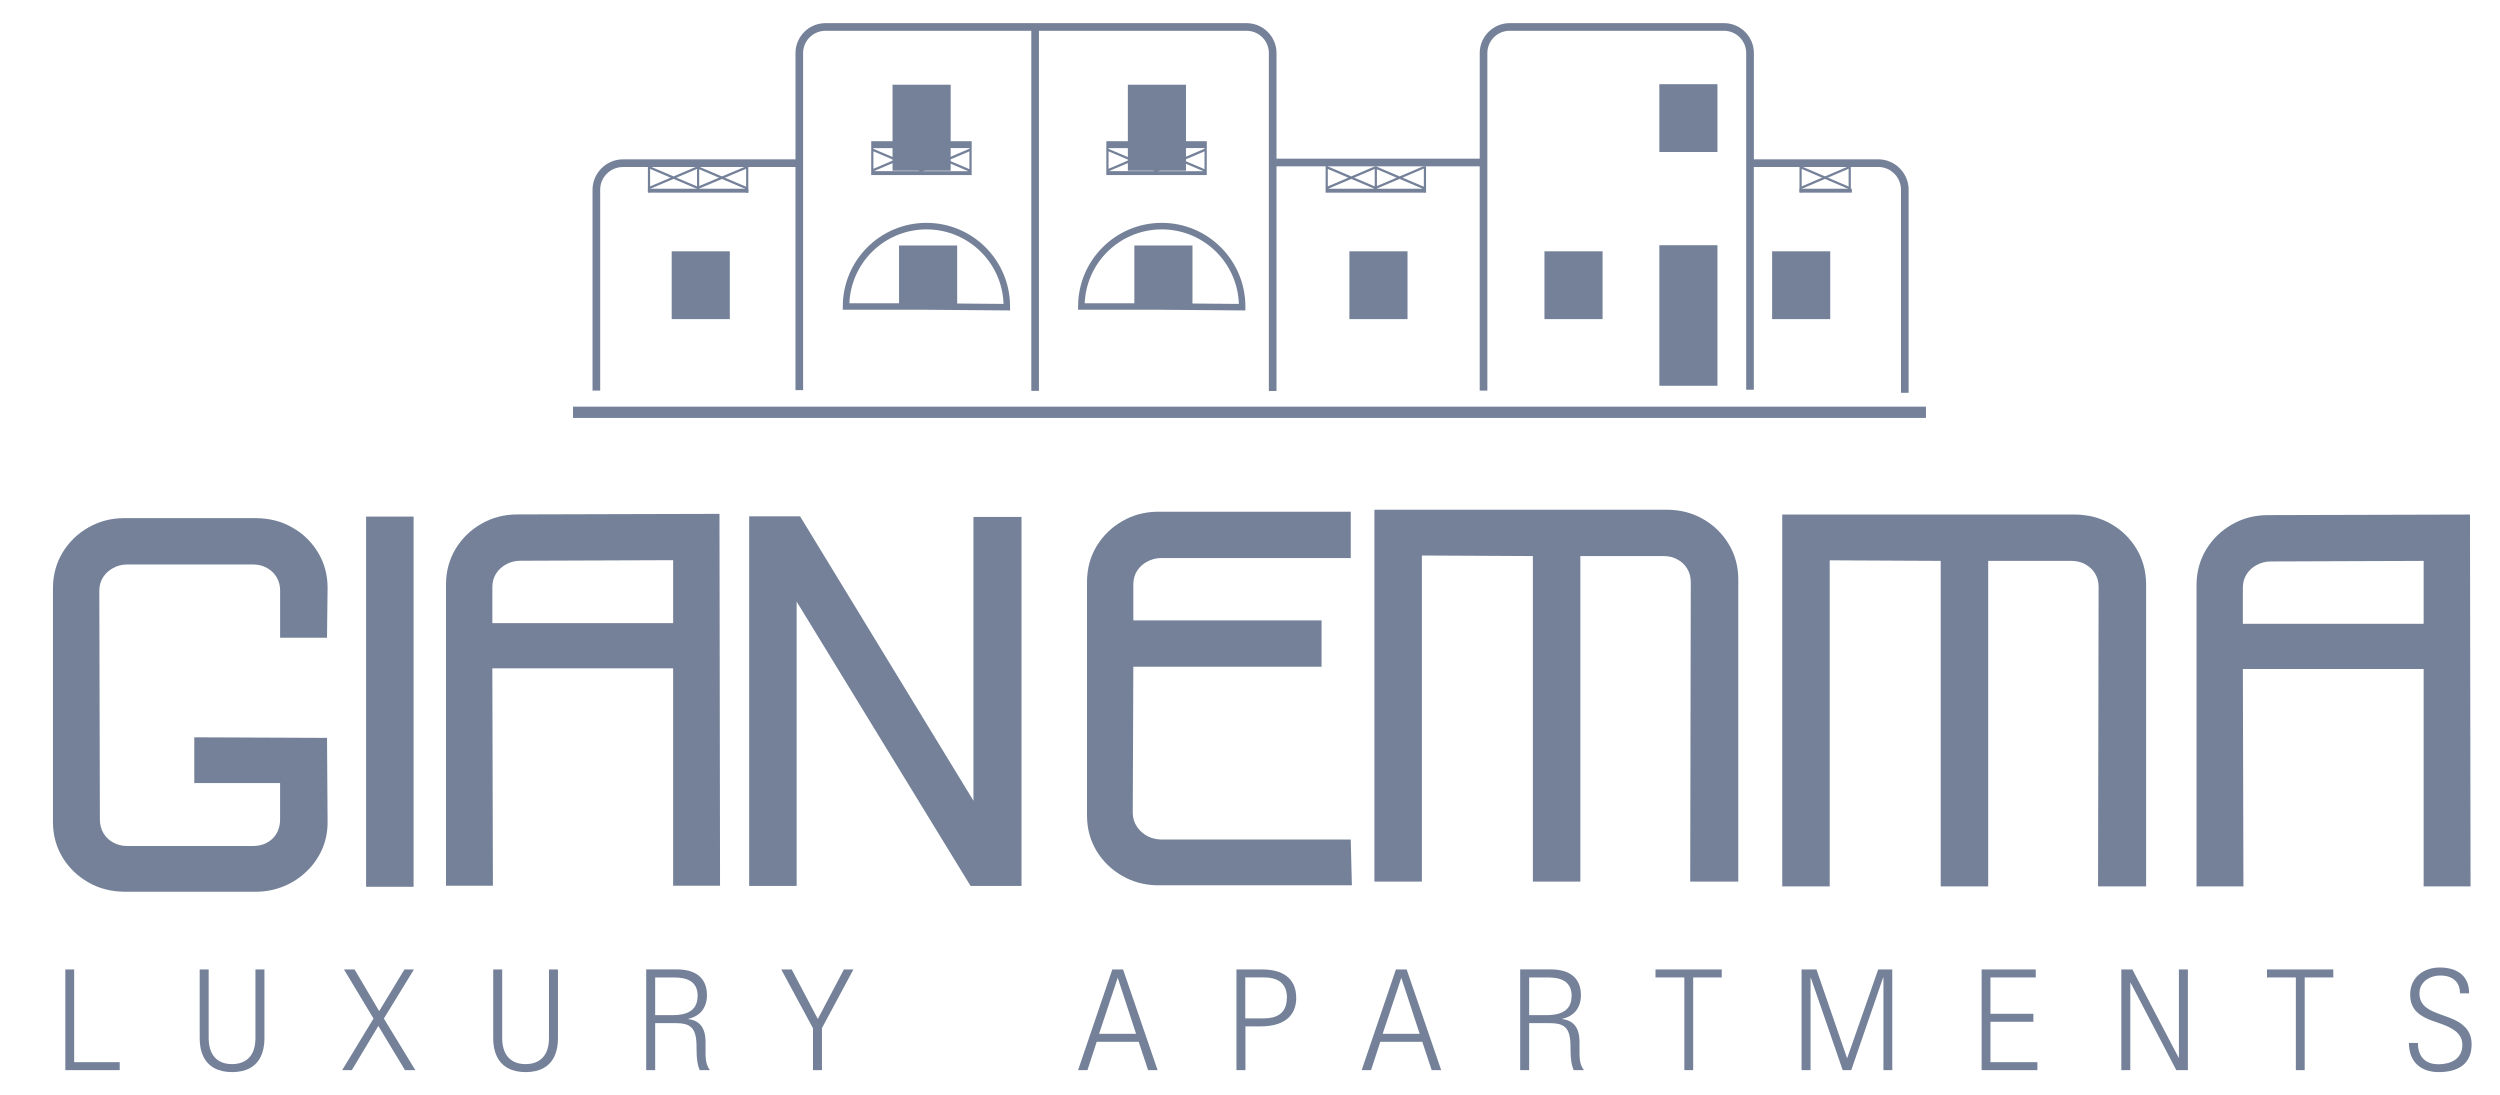 <?xml version="1.0" encoding="UTF-8"?>
<!DOCTYPE svg PUBLIC "-//W3C//DTD SVG 1.1//EN" "http://www.w3.org/Graphics/SVG/1.1/DTD/svg11.dtd">
<!-- Creator: CorelDRAW -->
<svg xmlns="http://www.w3.org/2000/svg" xml:space="preserve" width="105mm" height="46mm" style="shape-rendering:geometricPrecision; text-rendering:geometricPrecision; image-rendering:optimizeQuality; fill-rule:evenodd; clip-rule:evenodd"
viewBox="0 0 105 46"
 xmlns:xlink="http://www.w3.org/1999/xlink">
 <defs>
  <style type="text/css">
   <![CDATA[
    .fil0 {fill:#748199}
    .fil1 {fill:#748199;fill-rule:nonzero}
   ]]>
  </style>
 </defs>
 <g id="Layer_x0020_1">
  <g id="_306717256">
   <rect id="_305952824" class="fil0" x="24.067" y="17.079" width="56.823" height="0.474"/>
   <rect id="_305953112" class="fil0" x="28.211" y="10.555" width="2.441" height="2.848"/>
   <rect id="_305953328" class="fil0" x="37.76" y="10.311" width="2.441" height="2.522"/>
   <path id="_305953544" class="fil1" d="M38.91 13.01l-3.376 0 -0.137 0 0 -0.137 0 -0c0,-0.97 0.393,-1.849 1.029,-2.484 0.636,-0.636 1.514,-1.029 2.484,-1.029 0.97,0 1.849,0.393 2.484,1.029 0.636,0.636 1.029,1.514 1.029,2.484l0 0.028 0 0.138 -0.138 -0.001 -3.377 -0.028zm-3.236 -0.273l3.237 -0 0.001 0 3.237 0.027c-0.028,-0.851 -0.385,-1.619 -0.947,-2.181 -0.586,-0.586 -1.396,-0.949 -2.291,-0.949 -0.894,0 -1.704,0.363 -2.291,0.949 -0.556,0.556 -0.911,1.314 -0.946,2.155z"/>
   <rect id="_305953784" class="fil0" x="47.643" y="10.311" width="2.441" height="2.522"/>
   <path id="_305954048" class="fil1" d="M48.793 13.01l-3.376 0 -0.137 0 0 -0.137 0 -0c0,-0.97 0.393,-1.849 1.029,-2.484 0.636,-0.636 1.514,-1.029 2.484,-1.029 0.97,0 1.849,0.393 2.484,1.029 0.636,0.636 1.029,1.514 1.029,2.484l0 0.028 0 0.138 -0.138 -0.001 -3.377 -0.028zm-3.236 -0.273l3.237 -0 0.001 0 3.237 0.027c-0.028,-0.851 -0.385,-1.619 -0.947,-2.181 -0.586,-0.586 -1.396,-0.949 -2.291,-0.949 -0.894,0 -1.704,0.363 -2.291,0.949 -0.556,0.556 -0.911,1.314 -0.946,2.155z"/>
   <rect id="_305951240" class="fil0" x="56.675" y="10.555" width="2.441" height="2.848"/>
   <path id="_305954456" class="fil0" d="M55.675 8.091l0 -0.165 0.001 0 0 -1.079 0.092 0 0 0.142 0.985 0.419 0.986 -0.419 0 -0.006 0.014 0 0.009 -0.004 0.002 0.004 0.067 0 0 0.021 0.951 0.405 1.009 -0.429 0.011 0.025 0 -0.021 0.092 0 0 0.943 0.001 0 0 0.165 -0.001 0 0 0.002 -0.092 0 0 -0.002 -4.126 0zm4.126 -1.012l-0.896 0.382 0.896 0.381 0 -0.763zm-1.97 0.838l0.95 -0.404 0.971 0.413 -1.92 0 0 -0.009zm0.827 -0.456l-0.827 0.352 0 -0.704 0.827 0.352zm-1.782 -0l0.863 0.367 0 -0.734 -0.863 0.367zm-1.094 0.466l0.971 -0.413 0.971 0.413 -1.943 0zm0.848 -0.466l-0.862 0.367 0 -0.733 0.862 0.367z"/>
   <rect id="_305955080" class="fil0" x="64.867" y="10.555" width="2.441" height="2.848"/>
   <rect id="_305954888" class="fil0" x="74.429" y="10.555" width="2.441" height="2.848"/>
   <rect id="_305954696" class="fil0" transform="matrix(3.21488E-015 -0.294 0.121 7.79287E-015 75.579 8.091)" width="0.56" height="18.171"/>
   <rect id="_305948504" class="fil0" transform="matrix(0.067 -0.158 0.112 0.048 75.63 7.077)" width="0.56" height="18.171"/>
   <rect id="_305949944" class="fil0" x="77.642" y="6.983" width="0.092" height="1.082"/>
   <rect id="_305949920" class="fil0" x="75.579" y="6.848" width="0.092" height="1.226"/>
   <rect id="_305950184" class="fil0" transform="matrix(0.067 0.158 0.112 -0.048 75.63 7.845)" width="0.56" height="18.171"/>
   <rect id="_305950568" class="fil0" x="69.692" y="3.536" width="2.441" height="2.848"/>
   <rect id="_305950784" class="fil0" x="69.692" y="10.299" width="2.441" height="5.903"/>
   <g>
    <path id="_305951144" class="fil1" d="M48.633 37.182l8.146 0 -0.048 -1.922 -7.954 0c-0.22,-0.004 -0.42,-0.052 -0.601,-0.152 -0.18,-0.1 -0.324,-0.232 -0.432,-0.401 -0.108,-0.164 -0.164,-0.348 -0.168,-0.553l0.024 -6.151 7.906 0 0 -1.946 -7.906 0 0 -1.538c0.004,-0.204 0.056,-0.385 0.16,-0.549 0.104,-0.16 0.248,-0.292 0.425,-0.384 0.176,-0.096 0.372,-0.148 0.593,-0.148l7.954 0 0 -1.946 -8.098 0c-0.553,0.004 -1.049,0.136 -1.498,0.397 -0.449,0.256 -0.805,0.605 -1.073,1.041 -0.264,0.436 -0.401,0.925 -0.408,1.47l0 9.9c0.008,0.537 0.144,1.017 0.408,1.454 0.268,0.432 0.625,0.777 1.073,1.033 0.449,0.26 0.945,0.389 1.498,0.397z"/>
    <path id="_305951576" class="fil1" d="M73.008 37.028l0 -12.711c-0.004,-0.545 -0.14,-1.033 -0.405,-1.47 -0.264,-0.436 -0.617,-0.785 -1.065,-1.041 -0.449,-0.26 -0.949,-0.393 -1.51,-0.397l-12.303 0 0 15.619 1.994 0 0 -13.697 4.662 0.024 0 13.673 1.994 0 0 -13.673 3.508 0c0.22,0 0.412,0.052 0.581,0.148 0.172,0.092 0.304,0.224 0.401,0.385 0.096,0.164 0.148,0.344 0.148,0.549l-0.024 12.591 2.018 0z"/>
    <path id="_305952056" class="fil1" d="M90.137 37.23l0 -12.711c-0.008,-0.545 -0.14,-1.033 -0.405,-1.47 -0.264,-0.436 -0.617,-0.785 -1.065,-1.041 -0.449,-0.26 -0.949,-0.389 -1.51,-0.397l-12.303 0 0 15.619 1.994 0 0 -13.697 4.662 0.024 0 13.673 1.994 0 0 -13.673 3.508 0c0.216,0.004 0.412,0.052 0.581,0.148 0.168,0.096 0.304,0.224 0.401,0.385 0.096,0.164 0.148,0.344 0.148,0.549l-0.024 12.591 2.018 0z"/>
    <path id="_3059520561" class="fil1" d="M101.793 37.23l1.97 0 -0.024 -15.619 -8.506 0.024c-0.553,0.004 -1.049,0.136 -1.498,0.397 -0.449,0.256 -0.805,0.605 -1.073,1.041 -0.264,0.436 -0.401,0.925 -0.408,1.47l0 12.687 1.97 0 -0.024 -9.131 7.593 0 0 9.131zm0 -13.673l0 2.643 -7.593 0 0 -1.538c0.004,-0.204 0.056,-0.385 0.16,-0.549 0.104,-0.16 0.248,-0.292 0.424,-0.384 0.176,-0.096 0.372,-0.148 0.593,-0.148l6.416 -0.024z"/>
   </g>
   <g>
    <path id="_305952584" class="fil1" d="M10.756 37.454c0.412,-0.004 0.797,-0.08 1.157,-0.228 0.364,-0.148 0.681,-0.356 0.957,-0.621 0.276,-0.26 0.493,-0.569 0.649,-0.913 0.156,-0.348 0.236,-0.721 0.24,-1.121l-0.024 -3.58 -5.575 -0.024 0 1.922 3.604 0 0 1.538c-0.004,0.328 -0.112,0.597 -0.32,0.797 -0.208,0.2 -0.477,0.304 -0.809,0.308l-5.287 0c-0.22,0 -0.412,-0.048 -0.589,-0.144 -0.172,-0.092 -0.308,-0.22 -0.408,-0.385 -0.104,-0.168 -0.152,-0.36 -0.156,-0.577l-0.024 -9.636c0.004,-0.204 0.056,-0.385 0.16,-0.549 0.104,-0.16 0.248,-0.292 0.424,-0.385 0.176,-0.096 0.372,-0.148 0.593,-0.148l5.287 0c0.22,0 0.412,0.052 0.581,0.148 0.168,0.092 0.304,0.224 0.401,0.385 0.096,0.164 0.148,0.344 0.148,0.549l0 1.994 1.97 0 0.024 -2.115c-0.004,-0.545 -0.14,-1.033 -0.405,-1.47 -0.264,-0.436 -0.621,-0.785 -1.073,-1.041 -0.449,-0.26 -0.957,-0.392 -1.526,-0.396l-5.551 0c-0.553,0.004 -1.049,0.136 -1.498,0.396 -0.449,0.256 -0.805,0.605 -1.073,1.041 -0.264,0.437 -0.401,0.925 -0.408,1.47l0 9.9c0.008,0.537 0.144,1.017 0.408,1.454 0.268,0.432 0.625,0.777 1.073,1.033 0.449,0.26 0.945,0.389 1.498,0.397l5.551 0z"/>
    <polygon id="_305949368" class="fil1" points="15.376,37.245 17.371,37.245 17.371,21.697 15.376,21.697 "/>
    <path id="_305955320" class="fil1" d="M28.272 37.201l1.97 0 -0.024 -15.619 -8.507 0.024c-0.553,0.004 -1.049,0.136 -1.498,0.396 -0.449,0.256 -0.805,0.605 -1.073,1.041 -0.264,0.437 -0.401,0.925 -0.408,1.47l0 12.688 1.97 0 -0.024 -9.131 7.593 0 0 9.131zm0 -13.673l0 2.643 -7.593 0 0 -1.538c0.004,-0.204 0.056,-0.385 0.16,-0.549 0.104,-0.16 0.248,-0.292 0.424,-0.385 0.176,-0.096 0.372,-0.148 0.593,-0.148l6.416 -0.024z"/>
    <polygon id="_306715744" class="fil1" points="40.764,37.21 42.903,37.21 42.903,21.711 40.885,21.711 40.885,33.63 33.604,21.687 31.465,21.687 31.465,37.21 33.459,37.21 33.459,25.267 "/>
   </g>
   <polygon id="_306715000" class="fil1" points="5.028,44.946 5.028,44.611 3.115,44.611 3.115,40.717 2.744,40.717 2.744,44.946 "/>
   <path id="_3067150001" class="fil1" d="M11.106 43.609l0 -2.892 -0.377 0 0 2.886c-0.001,0.236 -0.04,0.435 -0.116,0.597 -0.077,0.162 -0.19,0.284 -0.336,0.367 -0.146,0.083 -0.324,0.126 -0.533,0.126 -0.208,0 -0.384,-0.042 -0.53,-0.126 -0.146,-0.084 -0.257,-0.205 -0.334,-0.367 -0.076,-0.162 -0.115,-0.361 -0.116,-0.597l0 -2.886 -0.377 0 0 2.892c0,0.301 0.052,0.558 0.157,0.769 0.103,0.211 0.256,0.372 0.458,0.483 0.203,0.111 0.452,0.167 0.748,0.168 0.296,-0.001 0.545,-0.057 0.746,-0.168 0.201,-0.111 0.354,-0.272 0.456,-0.483 0.102,-0.211 0.155,-0.467 0.155,-0.769z"/>
   <polygon id="_30671500012" class="fil1" points="17.444,44.946 16.122,42.779 17.386,40.717 16.986,40.717 15.925,42.467 14.893,40.717 14.446,40.717 15.687,42.779 14.371,44.946 14.777,44.946 15.89,43.091 17.009,44.946 "/>
   <path id="_306715000123" class="fil1" d="M23.434 43.609l0 -2.892 -0.377 0 0 2.886c-0.001,0.236 -0.04,0.435 -0.116,0.597 -0.077,0.162 -0.19,0.284 -0.336,0.367 -0.146,0.083 -0.324,0.126 -0.533,0.126 -0.208,0 -0.384,-0.042 -0.53,-0.126 -0.146,-0.084 -0.257,-0.205 -0.334,-0.367 -0.076,-0.162 -0.115,-0.361 -0.116,-0.597l0 -2.886 -0.377 0 0 2.892c0,0.301 0.052,0.558 0.157,0.769 0.103,0.211 0.256,0.372 0.458,0.483 0.203,0.111 0.452,0.167 0.748,0.168 0.296,-0.001 0.545,-0.057 0.746,-0.168 0.201,-0.111 0.354,-0.272 0.456,-0.483 0.102,-0.211 0.155,-0.467 0.155,-0.769z"/>
   <path id="_3067150001234" class="fil1" d="M29.819 44.946c-0.066,-0.085 -0.114,-0.184 -0.143,-0.294 -0.029,-0.112 -0.043,-0.239 -0.043,-0.383l0 -0.495c0.001,-0.191 -0.024,-0.354 -0.074,-0.492 -0.05,-0.137 -0.129,-0.245 -0.236,-0.326 -0.106,-0.082 -0.245,-0.133 -0.414,-0.154l0 -0.012c0.176,-0.04 0.322,-0.107 0.438,-0.2 0.116,-0.093 0.202,-0.207 0.259,-0.342 0.058,-0.135 0.086,-0.284 0.086,-0.448 -0.001,-0.195 -0.033,-0.362 -0.096,-0.5 -0.064,-0.138 -0.152,-0.25 -0.265,-0.336 -0.113,-0.086 -0.244,-0.149 -0.395,-0.189 -0.151,-0.039 -0.314,-0.059 -0.491,-0.059l-1.305 0 0 4.229 0.377 0 0 -1.973 0.87 0c0.148,-0.001 0.275,0.013 0.382,0.039 0.107,0.028 0.196,0.075 0.266,0.141 0.07,0.066 0.122,0.158 0.158,0.274 0.035,0.117 0.055,0.263 0.059,0.441l0.006 0.342c0.002,0.134 0.013,0.263 0.031,0.388 0.019,0.126 0.051,0.241 0.097,0.348l0.435 0zm-0.522 -3.104c-0.001,0.158 -0.03,0.289 -0.087,0.393 -0.056,0.103 -0.134,0.185 -0.233,0.243 -0.099,0.059 -0.212,0.1 -0.338,0.125 -0.127,0.024 -0.261,0.035 -0.403,0.034l-0.719 0 0 -1.584 0.765 0c0.134,-0.001 0.263,0.009 0.385,0.03 0.122,0.022 0.23,0.061 0.326,0.118 0.096,0.057 0.171,0.138 0.226,0.241 0.055,0.105 0.083,0.24 0.084,0.406l-0.006 -0.006z"/>
   <polygon id="_30671500012345" class="fil1" points="35.844,40.717 35.444,40.717 34.348,42.797 33.252,40.717 32.812,40.717 34.145,43.185 34.145,44.946 34.522,44.946 34.522,43.179 "/>
   <path id="_306715000123456" class="fil1" d="M48.619 44.946l-1.45 -4.229 -0.452 0 -1.438 4.229 0.394 0 0.389 -1.19 1.763 0 0.394 1.19 0.4 0zm-0.904 -1.526l-1.554 0c0.115,-0.345 0.215,-0.643 0.298,-0.895 0.084,-0.252 0.155,-0.464 0.212,-0.638 0.058,-0.173 0.104,-0.314 0.141,-0.423 0.036,-0.109 0.064,-0.192 0.083,-0.251 0.019,-0.058 0.033,-0.098 0.041,-0.121 0.009,-0.023 0.013,-0.033 0.013,-0.033 0.001,-0.001 0.001,0.003 0,0.011 -0.001,0.007 -0.001,0.012 0.001,0.013l0.765 2.338z"/>
   <path id="_3067150001234567" class="fil1" d="M54.441 41.913c-0.001,-0.216 -0.038,-0.4 -0.109,-0.552 -0.073,-0.152 -0.173,-0.276 -0.302,-0.371 -0.13,-0.094 -0.28,-0.164 -0.453,-0.208 -0.172,-0.043 -0.359,-0.066 -0.562,-0.065l-1.084 0 0 4.229 0.377 0 0 -1.838 0.644 0c0.219,0 0.42,-0.024 0.602,-0.07 0.182,-0.047 0.339,-0.12 0.472,-0.217 0.132,-0.097 0.235,-0.221 0.306,-0.372 0.072,-0.15 0.109,-0.33 0.11,-0.537zm-0.394 0c-0.001,0.164 -0.027,0.301 -0.077,0.412 -0.05,0.111 -0.12,0.199 -0.209,0.265 -0.089,0.066 -0.192,0.113 -0.308,0.141 -0.117,0.028 -0.242,0.042 -0.374,0.041l-0.777 0 0 -1.72 0.777 0c0.191,-0.001 0.359,0.025 0.505,0.081 0.146,0.055 0.26,0.145 0.342,0.271 0.083,0.127 0.125,0.295 0.127,0.508l-0.006 0z"/>
   <path id="_30671500012345678" class="fil1" d="M60.53 44.946l-1.45 -4.229 -0.452 0 -1.438 4.229 0.394 0 0.389 -1.19 1.763 0 0.394 1.19 0.4 0zm-0.904 -1.526l-1.554 0c0.115,-0.345 0.215,-0.643 0.298,-0.895 0.084,-0.252 0.155,-0.464 0.212,-0.638 0.058,-0.173 0.104,-0.314 0.141,-0.423 0.036,-0.109 0.064,-0.192 0.083,-0.251 0.019,-0.058 0.033,-0.098 0.041,-0.121 0.009,-0.023 0.013,-0.033 0.013,-0.033 0.001,-0.001 0.001,0.003 0,0.011 -0.001,0.007 -0.001,0.012 0.001,0.013l0.765 2.338z"/>
   <path id="_306715000123456789" class="fil1" d="M66.526 44.946c-0.066,-0.085 -0.114,-0.184 -0.143,-0.294 -0.029,-0.112 -0.043,-0.239 -0.043,-0.383l0 -0.495c0.001,-0.191 -0.024,-0.354 -0.074,-0.492 -0.05,-0.137 -0.129,-0.245 -0.236,-0.326 -0.106,-0.082 -0.245,-0.133 -0.414,-0.154l0 -0.012c0.176,-0.04 0.322,-0.107 0.438,-0.2 0.116,-0.093 0.202,-0.207 0.259,-0.342 0.058,-0.135 0.086,-0.284 0.086,-0.448 -0.001,-0.195 -0.033,-0.362 -0.096,-0.5 -0.064,-0.138 -0.152,-0.25 -0.265,-0.336 -0.113,-0.086 -0.244,-0.149 -0.395,-0.189 -0.151,-0.039 -0.314,-0.059 -0.491,-0.059l-1.305 0 0 4.229 0.377 0 0 -1.973 0.87 0c0.148,-0.001 0.275,0.013 0.382,0.039 0.107,0.028 0.196,0.075 0.266,0.141 0.07,0.066 0.122,0.158 0.158,0.274 0.035,0.117 0.055,0.263 0.059,0.441l0.006 0.342c0.002,0.134 0.013,0.263 0.031,0.388 0.019,0.126 0.051,0.241 0.097,0.348l0.435 0zm-0.522 -3.104c-0.001,0.158 -0.03,0.289 -0.087,0.393 -0.056,0.103 -0.134,0.185 -0.233,0.243 -0.099,0.059 -0.212,0.1 -0.338,0.125 -0.127,0.024 -0.261,0.035 -0.403,0.034l-0.719 0 0 -1.584 0.765 0c0.134,-0.001 0.263,0.009 0.385,0.03 0.122,0.022 0.23,0.061 0.326,0.118 0.096,0.057 0.171,0.138 0.226,0.241 0.055,0.105 0.083,0.24 0.084,0.406l-0.006 -0.006z"/>
   <polygon id="_30671500012345678910" class="fil1" points="72.314,41.053 72.314,40.717 69.531,40.717 69.531,41.053 70.742,41.053 70.742,44.946 71.114,44.946 71.114,41.053 "/>
   <polygon id="_3067150001234567891011" class="fil1" points="79.475,44.946 79.475,40.717 78.884,40.717 77.585,44.434 77.573,44.434 76.292,40.717 75.666,40.717 75.666,44.946 76.043,44.946 76.043,41.065 76.054,41.065 77.394,44.946 77.753,44.946 79.093,41.053 79.104,41.053 79.104,44.946 "/>
   <polygon id="_306715000123456789101112" class="fil1" points="85.57,44.946 85.57,44.611 83.599,44.611 83.599,42.914 85.402,42.914 85.402,42.579 83.599,42.579 83.599,41.053 85.501,41.053 85.501,40.717 83.228,40.717 83.228,44.946 "/>
   <polygon id="_30671500012345678910111213" class="fil1" points="91.891,44.946 91.891,40.717 91.514,40.717 91.514,44.422 91.503,44.422 89.56,40.717 89.096,40.717 89.096,44.946 89.473,44.946 89.473,41.277 89.485,41.277 91.404,44.946 "/>
   <polygon id="_3067150001234567891011121314" class="fil1" points="97.998,41.053 97.998,40.717 95.214,40.717 95.214,41.053 96.426,41.053 96.426,44.946 96.797,44.946 96.797,41.053 "/>
   <path id="_306715000123456789101112131415" class="fil1" d="M103.808 43.863c-0.001,-0.157 -0.025,-0.294 -0.073,-0.412 -0.047,-0.117 -0.112,-0.219 -0.194,-0.304 -0.083,-0.086 -0.178,-0.161 -0.284,-0.223 -0.107,-0.063 -0.22,-0.118 -0.34,-0.166 -0.119,-0.047 -0.24,-0.091 -0.361,-0.132 -0.123,-0.043 -0.241,-0.089 -0.352,-0.137 -0.112,-0.049 -0.213,-0.106 -0.3,-0.173 -0.088,-0.066 -0.158,-0.147 -0.209,-0.243 -0.051,-0.097 -0.077,-0.215 -0.078,-0.353 0.001,-0.118 0.025,-0.223 0.072,-0.316 0.047,-0.092 0.112,-0.171 0.194,-0.235 0.082,-0.064 0.176,-0.113 0.281,-0.146 0.105,-0.034 0.216,-0.051 0.333,-0.051 0.159,0 0.299,0.026 0.422,0.079 0.124,0.053 0.22,0.135 0.292,0.245 0.071,0.11 0.107,0.251 0.109,0.424l0.383 0c-0.001,-0.198 -0.034,-0.366 -0.1,-0.505 -0.065,-0.138 -0.154,-0.25 -0.268,-0.336 -0.114,-0.085 -0.245,-0.147 -0.393,-0.186 -0.149,-0.039 -0.306,-0.059 -0.474,-0.058 -0.175,0 -0.337,0.026 -0.487,0.079 -0.151,0.051 -0.281,0.127 -0.394,0.225 -0.113,0.098 -0.2,0.218 -0.264,0.357 -0.063,0.14 -0.095,0.299 -0.096,0.476 0.001,0.166 0.027,0.308 0.077,0.428 0.05,0.12 0.119,0.222 0.206,0.306 0.087,0.084 0.186,0.155 0.297,0.214 0.11,0.059 0.226,0.11 0.348,0.153 0.109,0.037 0.222,0.076 0.338,0.116 0.117,0.04 0.23,0.086 0.339,0.137 0.11,0.051 0.209,0.111 0.297,0.181 0.088,0.069 0.159,0.15 0.211,0.245 0.051,0.094 0.078,0.206 0.079,0.334 -0.002,0.152 -0.031,0.281 -0.089,0.386 -0.058,0.104 -0.135,0.188 -0.232,0.25 -0.097,0.063 -0.205,0.108 -0.323,0.136 -0.118,0.029 -0.238,0.042 -0.359,0.041 -0.162,-0.001 -0.298,-0.025 -0.409,-0.074 -0.111,-0.048 -0.2,-0.114 -0.267,-0.197 -0.067,-0.084 -0.115,-0.179 -0.145,-0.286 -0.03,-0.107 -0.044,-0.22 -0.043,-0.339l-0.377 0c0.001,0.204 0.032,0.384 0.093,0.537 0.061,0.153 0.148,0.281 0.259,0.383 0.111,0.102 0.243,0.178 0.394,0.229 0.152,0.051 0.319,0.077 0.501,0.077 0.191,0.001 0.37,-0.02 0.537,-0.06 0.166,-0.04 0.313,-0.106 0.441,-0.196 0.127,-0.09 0.226,-0.211 0.298,-0.36 0.072,-0.149 0.109,-0.333 0.11,-0.55z"/>
   <path id="_306715024" class="fil1" d="M73.661 6.691l5.225 0c0.351,0 0.67,0.144 0.901,0.375 0.231,0.231 0.375,0.55 0.375,0.901l0 8.531 -0.321 0 0 -8.531c0,-0.262 -0.108,-0.501 -0.281,-0.674 -0.173,-0.173 -0.411,-0.28 -0.674,-0.28l-5.225 0 0 9.355 -0.321 0 0 -14.142c0,-0.257 -0.105,-0.49 -0.274,-0.659l-0 0c-0.169,-0.169 -0.403,-0.274 -0.659,-0.274l-9.005 0c-0.257,0 -0.49,0.105 -0.659,0.274l0 0.001c-0.169,0.169 -0.274,0.403 -0.274,0.659l0 14.177 -0.321 0 0 -9.417 -8.535 0 0 9.435 -0.321 0 0 -14.195c0,-0.257 -0.105,-0.49 -0.274,-0.659 -0.169,-0.169 -0.403,-0.274 -0.659,-0.274l-7.754 0 -0.969 0 0 15.123 -0.321 0 0 -15.123 -8.65 0c-0.257,0 -0.49,0.105 -0.659,0.274l-0.001 0.001c-0.169,0.169 -0.274,0.402 -0.274,0.659l0 14.159 -0.321 0 0 -9.372 -7.248 0c-0.263,0 -0.501,0.107 -0.674,0.28 -0.173,0.173 -0.28,0.412 -0.28,0.674l0 8.437 -0.321 0 0 -8.437c0,-0.35 0.144,-0.669 0.375,-0.9l0.001 -0.001c0.231,-0.231 0.55,-0.375 0.9,-0.375l7.248 0 0 -4.466c0,-0.344 0.141,-0.658 0.368,-0.886l0 -0 0 -0c0.228,-0.227 0.541,-0.368 0.886,-0.368l9.941 0 7.754 0c0.345,0 0.659,0.141 0.886,0.368 0.227,0.227 0.368,0.541 0.368,0.886l0 4.438 8.535 0 0 -4.438c0,-0.345 0.141,-0.659 0.369,-0.886l0 0c0.228,-0.228 0.541,-0.369 0.886,-0.369l9.005 0c0.345,0 0.659,0.141 0.886,0.368l0 0.001c0.227,0.227 0.369,0.541 0.369,0.886l0 4.466z"/>
   <rect id="_306716392" class="fil0" transform="matrix(6.14903E-015 -0.294 0.232 7.79287E-015 27.212 8.091)" width="0.56" height="18.171"/>
   <rect id="_306716488" class="fil0" x="29.275" y="6.983" width="0.092" height="1.082"/>
   <rect id="_306716608" class="fil0" transform="matrix(0.068 0.161 0.114 -0.048 29.291 7.844)" width="0.56" height="18.171"/>
   <path id="_306716704" class="fil0" d="M31.337 6.983l0.092 0 0 1.11 -0.092 0 0 -0.145 -2.035 -0.866 -0.89 0.379 0.924 0.393 -0.038 0.088 -1.009 -0.429 -0.985 0.419 0 0.141 -0.092 0 0 -1.226 0.092 0 0 0.142 0.985 0.419 1.009 -0.429 0.017 0.041 0.014 -0.032 2.008 0.854 0 -0.859zm-3.171 0.478l-0.862 0.367 0 -0.733 0.862 0.367z"/>
   <rect id="_306716824" class="fil0" x="37.487" y="3.558" width="2.441" height="3.612"/>
   <path id="_306717064" class="fil0" d="M36.59 7.354l0 -0.165 0.001 0 0 -1.079 0.001 0 0 -0.179 4.219 0 0 0.29 -0.002 0 0 0.968 0.001 0 0 0.165 -4.219 0zm2.157 -1.133l0 0.046 0.962 0.409 1.007 -0.428 0 -0.028 -1.969 0zm0 0.152l0 0.713 0.838 -0.357 -0.838 -0.356zm-0.108 0.816l-0.971 -0.413 -0.971 0.413 1.943 0zm-1.094 -0.466l-0.862 -0.367 0 0.733 0.862 -0.367zm-0.862 -0.471l0.985 0.419 0.987 -0.42 0 -0.03 -1.972 0 0 0.032zm1.107 0.471l0.864 0.368 0 -0.735 -0.864 0.368zm2.045 0.007l0.88 0.375 0 -0.749 -0.88 0.375zm0.831 0.459l-0.955 -0.406 -0.954 0.406 1.909 0z"/>
   <rect id="_306717184" class="fil0" x="47.37" y="3.558" width="2.441" height="3.612"/>
   <path id="_306717328" class="fil0" d="M46.465 7.354l0 -0.165 0.001 0 0 -1.079 0.001 0 0 -0.179 4.219 0 0 0.29 -0.002 0 0 0.968 0.001 0 0 0.165 -4.219 0zm2.157 -1.133l0 0.046 0.962 0.409 1.007 -0.428 0 -0.028 -1.969 0zm0 0.152l0 0.713 0.838 -0.357 -0.838 -0.356zm-0.108 0.816l-0.971 -0.413 -0.972 0.413 1.943 0zm-1.094 -0.466l-0.862 -0.367 0 0.733 0.862 -0.367zm-0.862 -0.471l0.985 0.419 0.987 -0.42 0 -0.03 -1.972 0 0 0.032zm1.107 0.471l0.864 0.368 0 -0.735 -0.864 0.368zm2.045 0.007l0.88 0.375 0 -0.749 -0.88 0.375zm0.831 0.459l-0.955 -0.406 -0.954 0.406 1.909 0z"/>
  </g>
 </g>
</svg>
